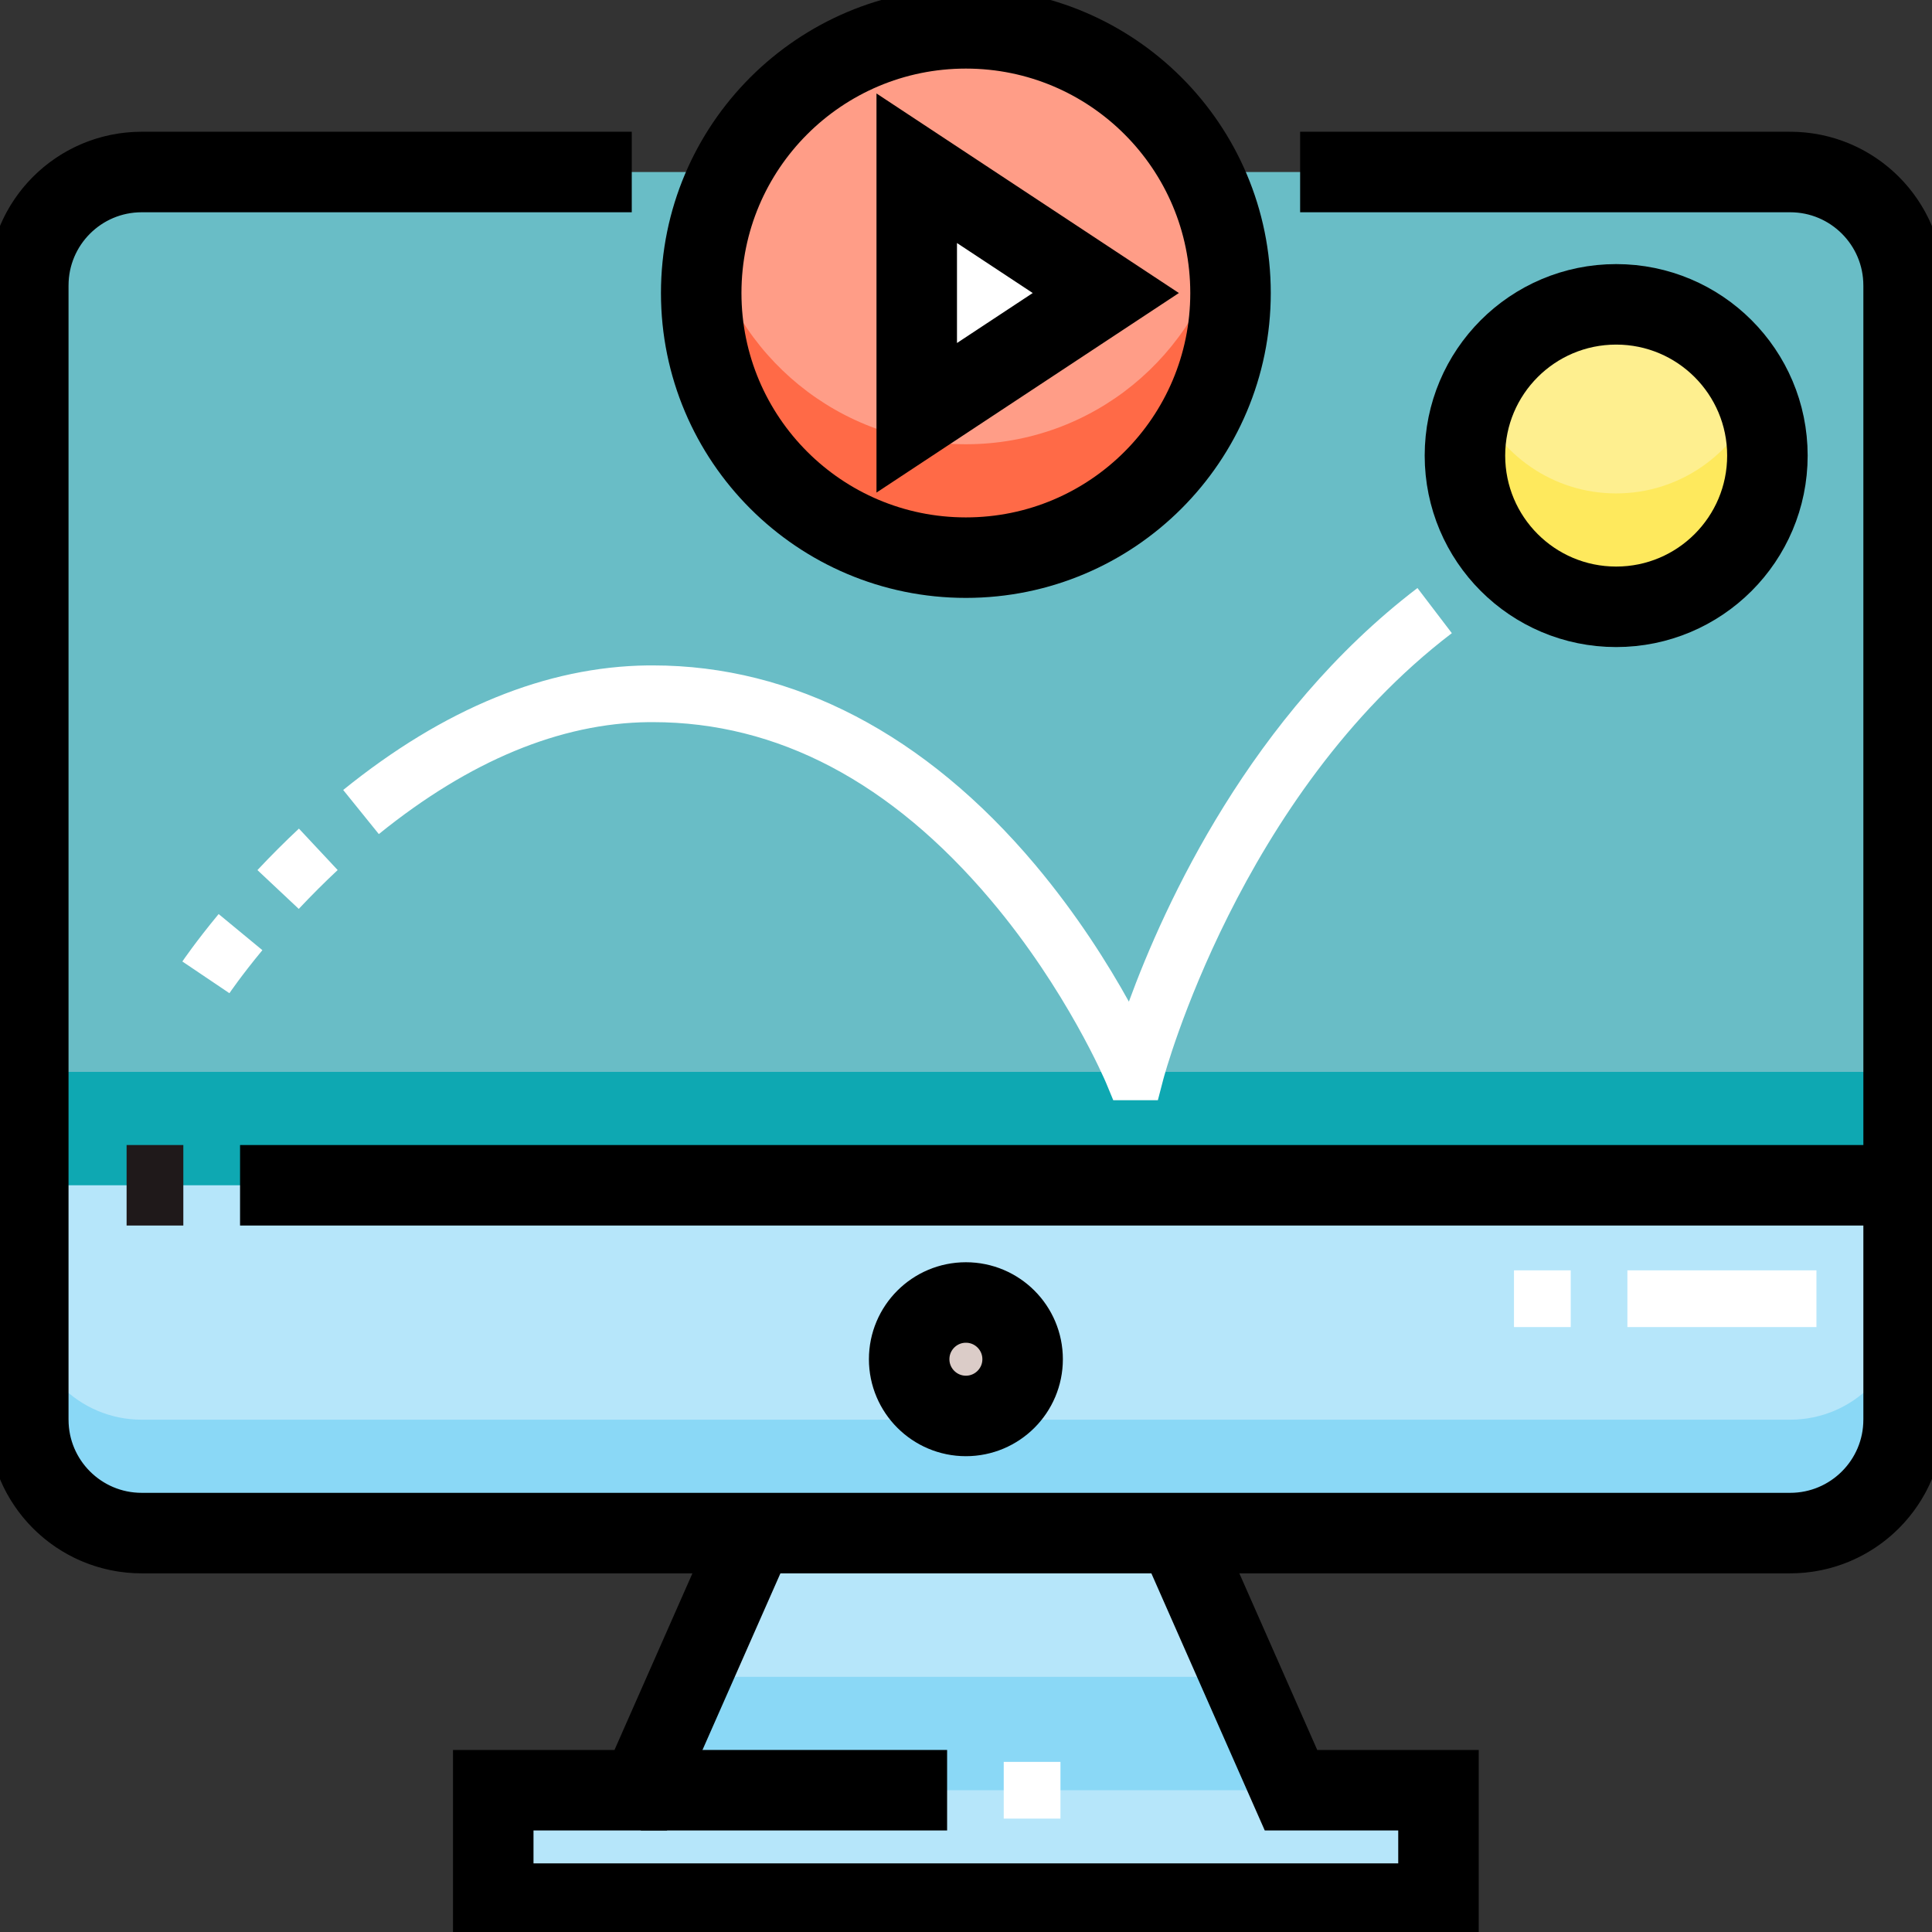 <svg width="36" height="36" viewBox="0 0 36 36" fill="none" xmlns="http://www.w3.org/2000/svg">
<rect x="0" y="0" width="36" height="36" fill="#333333" stroke="none"/>
<path d="M26.804 33.358V35.471H9.191V33.358H11.939L14.053 28.567H21.943L24.056 33.358H26.804Z" fill="#B6E6FA"/>
<path d="M11.941 33.358H24.059L23.126 31.245H12.874L11.941 33.358Z" fill="#8AD8F6"/>
<path d="M35.471 5.319C35.471 4.152 34.524 3.205 33.357 3.205H2.641C1.474 3.205 0.527 4.152 0.527 5.319V22.649H35.471V5.319Z" fill="#69BDC6"/>
<path d="M0.527 19.973H35.471V22.65H0.527V19.973Z" fill="#0EA8B2"/>
<path d="M0.527 22.086V26.454C0.527 27.621 1.474 28.567 2.641 28.567H33.357C34.524 28.567 35.471 27.621 35.471 26.454V22.086H0.527Z" fill="#B6E6FA"/>
<path d="M17.998 26.384C18.582 26.384 19.055 25.91 19.055 25.327C19.055 24.743 18.582 24.27 17.998 24.27C17.415 24.27 16.941 24.743 16.941 25.327C16.941 25.91 17.415 26.384 17.998 26.384Z" fill="#DBCCC8"/>
<path d="M33.357 26.454H2.641C1.474 26.454 0.527 25.508 0.527 24.34V26.454C0.527 27.621 1.474 28.567 2.641 28.567H33.357C34.524 28.567 35.471 27.621 35.471 26.454V24.34C35.471 25.508 34.524 26.454 33.357 26.454Z" fill="#8AD8F6"/>
<path d="M30.115 11.307C31.671 11.307 32.933 10.046 32.933 8.489C32.933 6.933 31.671 5.671 30.115 5.671C28.558 5.671 27.297 6.933 27.297 8.489C27.297 10.046 28.558 11.307 30.115 11.307Z" fill="#FEEF8F"/>
<path d="M30.115 9.194C28.932 9.194 27.921 8.465 27.503 7.432C27.37 7.759 27.297 8.115 27.297 8.489C27.297 10.045 28.559 11.307 30.115 11.307C31.671 11.307 32.933 10.045 32.933 8.489C32.933 8.115 32.859 7.759 32.727 7.432C32.309 8.465 31.297 9.194 30.115 9.194Z" fill="#FEE95D"/>
<path d="M17.998 10.391C20.721 10.391 22.929 8.183 22.929 5.46C22.929 2.736 20.721 0.528 17.998 0.528C15.274 0.528 13.066 2.736 13.066 5.46C13.066 8.183 15.274 10.391 17.998 10.391Z" fill="#FF9D87"/>
<path d="M17.998 8.278C15.637 8.278 13.665 6.619 13.181 4.403C13.107 4.744 13.066 5.097 13.066 5.46C13.066 8.183 15.274 10.391 17.998 10.391C20.721 10.391 22.929 8.183 22.929 5.46C22.929 5.097 22.889 4.744 22.815 4.403C22.331 6.619 20.359 8.278 17.998 8.278Z" fill="#FF6A47"/>
<path d="M17.082 7.785V3.135L20.605 5.46L17.082 7.785Z" fill="white"/>
<path d="M3.416 22.086H2.359" stroke="#1F191A" stroke-width="1.5" stroke-miterlimit="10"/>
<path d="M21.943 28.567L24.056 33.358H26.804V35.471H9.191V33.358H11.939L14.053 28.567" stroke="black" stroke-width="1.5" stroke-miterlimit="10" stroke-dasharray="310.61 15.03"/>
<path d="M35.471 22.086H4.473" stroke="black" stroke-width="1.5" stroke-miterlimit="10"/>
<path d="M17.998 26.384C18.582 26.384 19.055 25.91 19.055 25.327C19.055 24.743 18.582 24.27 17.998 24.27C17.415 24.27 16.941 24.743 16.941 25.327C16.941 25.91 17.415 26.384 17.998 26.384Z" stroke="black" stroke-width="1.5" stroke-miterlimit="10"/>
<path d="M11.941 33.358H17.648" stroke="black" stroke-width="1.5" stroke-miterlimit="10"/>
<path d="M30.115 11.307C31.671 11.307 32.933 10.046 32.933 8.489C32.933 6.933 31.671 5.671 30.115 5.671C28.558 5.671 27.297 6.933 27.297 8.489C27.297 10.046 28.558 11.307 30.115 11.307Z" stroke="black" stroke-width="1.5" stroke-miterlimit="10"/>
<path d="M11.772 3.205H2.641C1.473 3.205 0.527 4.151 0.527 5.319V26.454C0.527 27.621 1.473 28.567 2.641 28.567H33.357C34.524 28.567 35.471 27.621 35.471 26.454V5.319C35.471 4.151 34.524 3.205 33.357 3.205H24.226" stroke="black" stroke-width="1.5" stroke-miterlimit="10" stroke-dasharray="771.51 15.03 701.37 15.03"/>
<path d="M17.998 10.391C20.721 10.391 22.929 8.183 22.929 5.46C22.929 2.736 20.721 0.528 17.998 0.528C15.274 0.528 13.066 2.736 13.066 5.46C13.066 8.183 15.274 10.391 17.998 10.391Z" stroke="black" stroke-width="1.5" stroke-miterlimit="10"/>
<path d="M17.082 7.785V3.135L20.605 5.46L17.082 7.785Z" stroke="black" stroke-width="1.5" stroke-miterlimit="10"/>
<path d="M30.324 23.671H33.847V24.728H30.324V23.671Z" fill="white"/>
<path d="M28.211 23.671H29.268V24.728H28.211V23.671Z" fill="white"/>
<path d="M18.703 32.83H19.76V33.887H18.703V32.83Z" fill="white"/>
<path d="M21.035 18.664C20.654 17.976 20.073 17.046 19.286 16.11C17.243 13.682 14.782 12.399 12.168 12.399C12.136 12.399 12.105 12.399 12.073 12.399C10.182 12.421 8.271 13.202 6.395 14.72L7.059 15.542C8.747 14.177 10.438 13.475 12.085 13.456C12.113 13.456 12.141 13.456 12.168 13.456C14.485 13.456 16.601 14.57 18.459 16.768C19.879 18.448 20.602 20.159 20.609 20.175L20.744 20.501H21.167L21.575 20.501L21.678 20.106C21.692 20.053 23.096 14.815 27.053 11.798L26.412 10.957C23.308 13.325 21.701 16.846 21.035 18.664Z" fill="white"/>
<path d="M3.398 17.916L4.275 18.507C4.277 18.504 4.496 18.18 4.889 17.705L4.074 17.032C3.645 17.551 3.408 17.901 3.398 17.916Z" fill="white"/>
<path d="M4.797 16.213L5.567 16.936C5.803 16.685 6.047 16.441 6.292 16.212L5.57 15.44C5.308 15.685 5.048 15.945 4.797 16.213Z" fill="white"/>
</svg>
